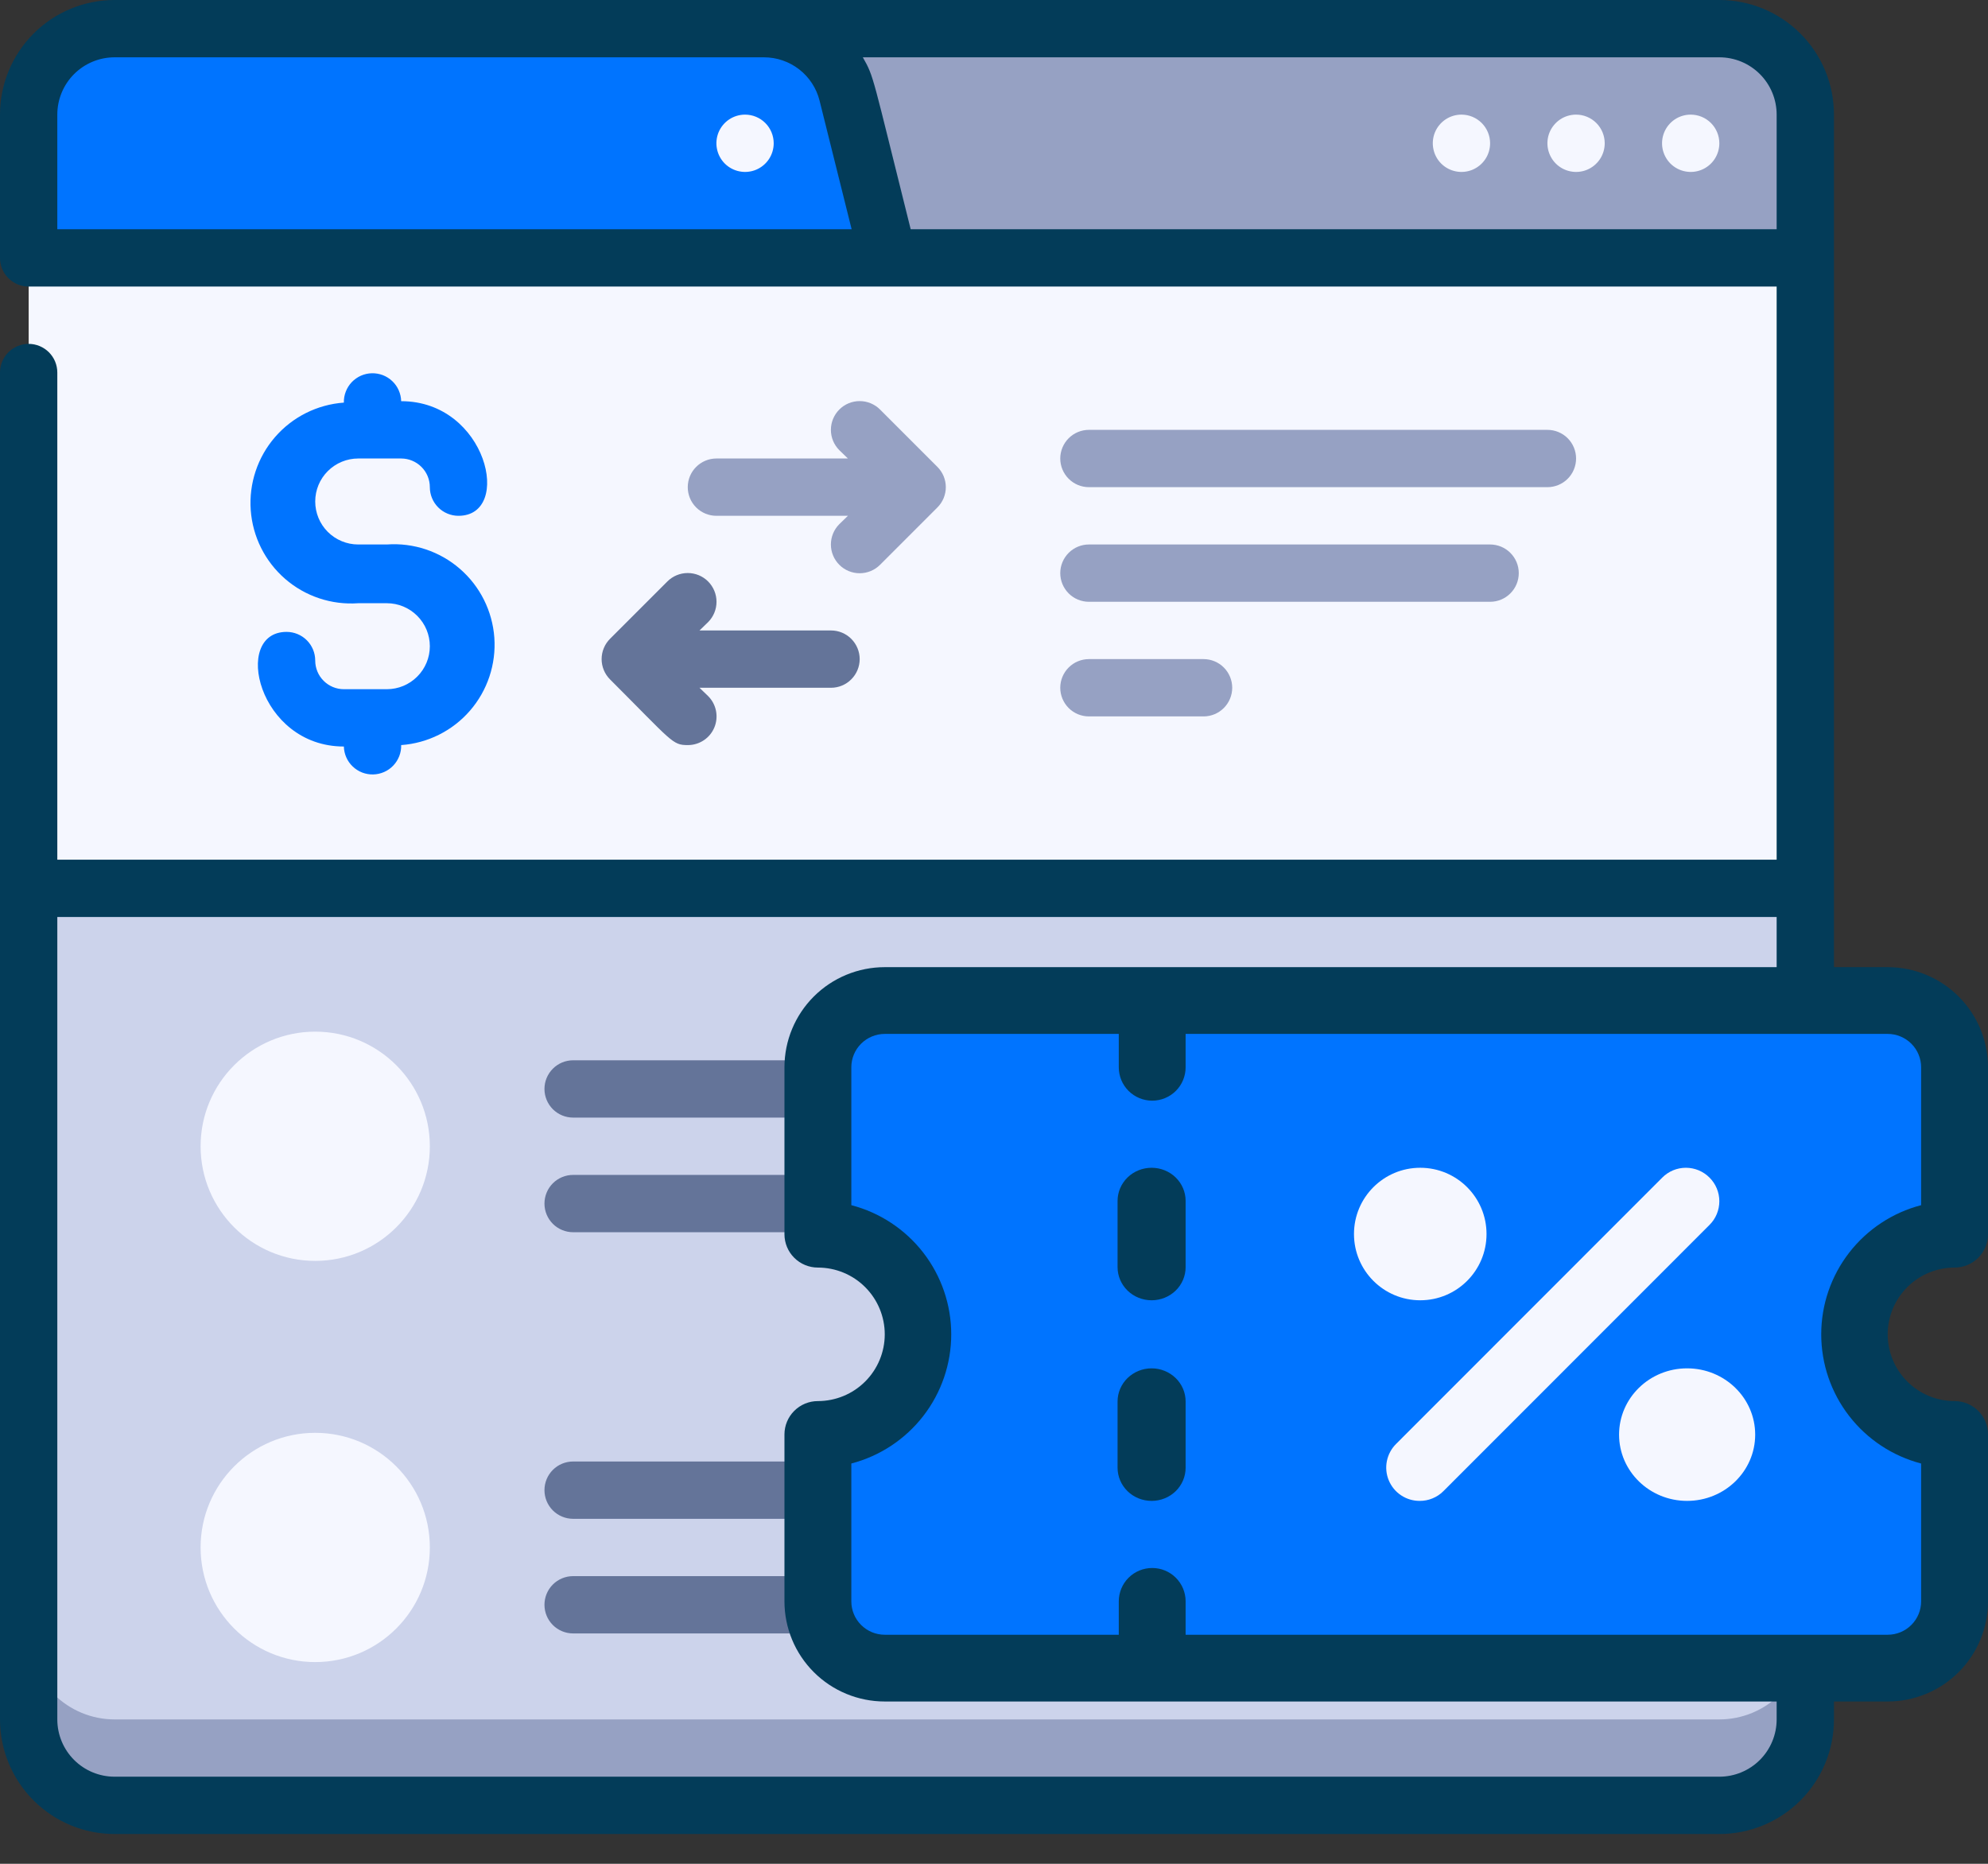<?xml version="1.0" encoding="UTF-8"?>
<svg xmlns="http://www.w3.org/2000/svg" width="64" height="60" viewBox="0 0 64 60" fill="none">
  <rect x="0" y="0" width="64" height="60" fill="#333333" stroke="none"/>
  <path d="M23.986 0.922H55.351C56.085 0.922 56.789 1.214 57.308 1.733C57.827 2.252 58.119 2.956 58.119 3.69V8.303H23.986V0.922Z" fill="#96A1C3"></path>
  <path d="M28.598 8.303H0.923V3.69C0.923 2.956 1.214 2.252 1.733 1.733C2.252 1.214 2.956 0.922 3.69 0.922H24.594C25.211 0.922 25.811 1.128 26.297 1.508C26.783 1.887 27.129 2.418 27.279 3.016L28.598 8.303Z" fill="#0074FF"></path>
  <path d="M0.923 28.598H58.119V55.351C58.119 56.085 57.827 56.789 57.308 57.308C56.789 57.827 56.085 58.119 55.351 58.119H3.69C2.956 58.119 2.252 57.827 1.733 57.308C1.214 56.789 0.923 56.085 0.923 55.351V28.598Z" fill="#CCD3EB"></path>
  <path d="M55.351 55.352H3.69C2.956 55.352 2.252 55.06 1.733 54.541C1.214 54.022 0.923 53.318 0.923 52.584V55.352C0.923 56.086 1.214 56.789 1.733 57.309C2.252 57.828 2.956 58.119 3.69 58.119H55.351C56.085 58.119 56.789 57.828 57.308 57.309C57.827 56.789 58.119 56.086 58.119 55.352V52.584C58.119 53.318 57.827 54.022 57.308 54.541C56.789 55.06 56.085 55.352 55.351 55.352Z" fill="#96A1C3"></path>
  <path d="M23.986 3.69C23.803 3.69 23.625 3.744 23.473 3.845C23.321 3.947 23.203 4.091 23.133 4.259C23.064 4.428 23.045 4.613 23.081 4.792C23.116 4.971 23.204 5.136 23.333 5.265C23.462 5.394 23.627 5.482 23.806 5.517C23.985 5.553 24.17 5.535 24.339 5.465C24.507 5.395 24.651 5.277 24.753 5.125C24.854 4.973 24.908 4.795 24.908 4.612C24.908 4.368 24.811 4.133 24.638 3.96C24.465 3.787 24.23 3.69 23.986 3.69Z" fill="#F5F7FF"></path>
  <path d="M54.429 3.69C54.246 3.69 54.068 3.744 53.916 3.845C53.765 3.947 53.646 4.091 53.577 4.259C53.507 4.428 53.489 4.613 53.524 4.792C53.56 4.971 53.648 5.136 53.776 5.265C53.906 5.394 54.07 5.482 54.249 5.517C54.428 5.553 54.613 5.535 54.782 5.465C54.95 5.395 55.095 5.277 55.196 5.125C55.297 4.973 55.351 4.795 55.351 4.612C55.351 4.368 55.254 4.133 55.081 3.96C54.908 3.787 54.673 3.69 54.429 3.69Z" fill="#F5F7FF"></path>
  <path d="M50.739 3.69C50.556 3.69 50.378 3.744 50.226 3.845C50.075 3.947 49.956 4.091 49.886 4.259C49.817 4.428 49.798 4.613 49.834 4.792C49.87 4.971 49.957 5.136 50.086 5.265C50.215 5.394 50.38 5.482 50.559 5.517C50.738 5.553 50.923 5.535 51.092 5.465C51.26 5.395 51.404 5.277 51.506 5.125C51.607 4.973 51.661 4.795 51.661 4.612C51.661 4.368 51.564 4.133 51.391 3.96C51.218 3.787 50.983 3.69 50.739 3.69Z" fill="#F5F7FF"></path>
  <path d="M47.049 3.69C46.866 3.69 46.688 3.744 46.536 3.845C46.384 3.947 46.266 4.091 46.196 4.259C46.127 4.428 46.108 4.613 46.144 4.792C46.179 4.971 46.267 5.136 46.396 5.265C46.525 5.394 46.69 5.482 46.869 5.517C47.048 5.553 47.233 5.535 47.402 5.465C47.57 5.395 47.714 5.277 47.816 5.125C47.917 4.973 47.971 4.795 47.971 4.612C47.971 4.368 47.874 4.133 47.701 3.96C47.528 3.787 47.293 3.69 47.049 3.69Z" fill="#F5F7FF"></path>
  <path d="M0.923 8.303H58.119V28.598H0.923V8.303Z" fill="#F5F7FF"></path>
  <path d="M55.351 0H3.69C2.711 0 1.773 0.389 1.081 1.081C0.389 1.773 0 2.711 0 3.69L0 8.303C0 8.547 0.097 8.782 0.27 8.955C0.443 9.128 0.678 9.225 0.923 9.225H57.196V27.676H1.845V11.993C1.845 11.748 1.748 11.514 1.575 11.341C1.402 11.168 1.167 11.07 0.923 11.07C0.678 11.07 0.443 11.168 0.27 11.341C0.097 11.514 0 11.748 0 11.993L0 55.351C0 56.33 0.389 57.269 1.081 57.961C1.773 58.653 2.711 59.041 3.69 59.041H55.351C56.33 59.041 57.269 58.653 57.961 57.961C58.653 57.269 59.041 56.33 59.041 55.351V47.971C59.041 47.727 58.944 47.492 58.771 47.319C58.598 47.146 58.364 47.049 58.119 47.049C57.874 47.049 57.64 47.146 57.467 47.319C57.294 47.492 57.196 47.727 57.196 47.971V55.351C57.196 55.841 57.002 56.31 56.656 56.656C56.31 57.002 55.841 57.196 55.351 57.196H3.69C3.201 57.196 2.731 57.002 2.385 56.656C2.039 56.31 1.845 55.841 1.845 55.351V29.521H57.196V37.823C57.196 38.068 57.294 38.303 57.467 38.476C57.64 38.649 57.874 38.746 58.119 38.746C58.364 38.746 58.598 38.649 58.771 38.476C58.944 38.303 59.041 38.068 59.041 37.823V3.69C59.041 2.711 58.653 1.773 57.961 1.081C57.269 0.389 56.33 0 55.351 0ZM3.69 1.845H24.594C25.005 1.845 25.404 1.982 25.729 2.234C26.053 2.486 26.284 2.84 26.384 3.238L27.417 7.38H1.845V3.69C1.845 3.201 2.039 2.731 2.385 2.385C2.731 2.039 3.201 1.845 3.69 1.845ZM29.318 7.38C28.072 2.408 28.146 2.491 27.777 1.845H55.351C55.841 1.845 56.31 2.039 56.656 2.385C57.002 2.731 57.196 3.201 57.196 3.69V7.38H29.318Z" fill="#033C59"></path>
  <path d="M58.119 40.591C57.874 40.591 57.64 40.688 57.467 40.861C57.294 41.034 57.196 41.269 57.196 41.513V43.358C57.196 43.603 57.294 43.838 57.467 44.011C57.64 44.184 57.874 44.281 58.119 44.281C58.364 44.281 58.598 44.184 58.771 44.011C58.944 43.838 59.041 43.603 59.041 43.358V41.513C59.041 41.269 58.944 41.034 58.771 40.861C58.598 40.688 58.364 40.591 58.119 40.591Z" fill="#033C59"></path>
  <path d="M12.454 17.528H11.531C11.165 17.528 10.813 17.382 10.553 17.123C10.293 16.863 10.148 16.511 10.148 16.144C10.148 15.777 10.293 15.425 10.553 15.166C10.813 14.906 11.165 14.76 11.531 14.76H12.915C13.16 14.76 13.395 14.858 13.568 15.031C13.741 15.204 13.838 15.438 13.838 15.683C13.838 15.928 13.935 16.162 14.108 16.335C14.281 16.508 14.516 16.605 14.76 16.605C16.522 16.605 15.683 12.915 12.915 12.915C12.912 12.794 12.885 12.675 12.836 12.564C12.787 12.453 12.717 12.353 12.629 12.27C12.541 12.186 12.438 12.121 12.325 12.077C12.211 12.034 12.091 12.013 11.97 12.016C11.849 12.019 11.729 12.046 11.618 12.095C11.508 12.144 11.408 12.215 11.324 12.302C11.241 12.39 11.175 12.494 11.132 12.607C11.088 12.72 11.067 12.84 11.07 12.961C10.214 13.023 9.417 13.421 8.855 14.07C8.292 14.719 8.011 15.565 8.072 16.421C8.133 17.277 8.532 18.074 9.181 18.637C9.83 19.199 10.675 19.48 11.531 19.419H12.454C12.821 19.419 13.173 19.565 13.432 19.825C13.692 20.084 13.838 20.436 13.838 20.803C13.838 21.17 13.692 21.522 13.432 21.781C13.173 22.041 12.821 22.187 12.454 22.187H11.07C10.826 22.187 10.591 22.09 10.418 21.916C10.245 21.744 10.148 21.509 10.148 21.264C10.148 21.02 10.051 20.785 9.878 20.612C9.705 20.439 9.47 20.342 9.225 20.342C7.463 20.342 8.303 24.032 11.07 24.032C11.073 24.153 11.1 24.272 11.149 24.383C11.198 24.494 11.269 24.594 11.357 24.677C11.445 24.761 11.548 24.826 11.661 24.87C11.774 24.913 11.895 24.934 12.016 24.931C12.137 24.928 12.256 24.901 12.367 24.852C12.478 24.803 12.578 24.733 12.661 24.645C12.745 24.557 12.81 24.453 12.854 24.34C12.898 24.227 12.918 24.107 12.915 23.986C13.772 23.924 14.569 23.526 15.131 22.877C15.693 22.228 15.975 21.383 15.914 20.526C15.852 19.67 15.454 18.873 14.805 18.311C14.156 17.748 13.31 17.467 12.454 17.528Z" fill="#0074FF"></path>
  <path d="M30.176 15.028L28.331 13.183C28.157 13.009 27.921 12.912 27.676 12.912C27.43 12.912 27.194 13.009 27.021 13.183C26.847 13.357 26.749 13.592 26.749 13.838C26.749 14.084 26.847 14.319 27.021 14.493L27.297 14.76H23.063C22.818 14.76 22.584 14.858 22.411 15.031C22.238 15.204 22.141 15.438 22.141 15.683C22.141 15.928 22.238 16.162 22.411 16.335C22.584 16.508 22.818 16.605 23.063 16.605H27.297L27.021 16.873C26.847 17.047 26.749 17.282 26.749 17.528C26.749 17.774 26.847 18.009 27.021 18.183C27.194 18.357 27.43 18.454 27.676 18.454C27.921 18.454 28.157 18.357 28.331 18.183L30.176 16.338C30.262 16.252 30.331 16.15 30.378 16.038C30.424 15.925 30.449 15.805 30.449 15.683C30.449 15.561 30.424 15.441 30.378 15.328C30.331 15.216 30.262 15.114 30.176 15.028Z" fill="#96A1C3"></path>
  <path d="M26.753 20.296H22.519L22.796 20.028C22.969 19.854 23.067 19.619 23.067 19.373C23.067 19.127 22.969 18.892 22.796 18.718C22.622 18.544 22.386 18.447 22.14 18.447C21.895 18.447 21.659 18.544 21.485 18.718L19.64 20.563C19.554 20.649 19.485 20.751 19.439 20.863C19.392 20.976 19.368 21.096 19.368 21.218C19.368 21.34 19.392 21.46 19.439 21.573C19.485 21.685 19.554 21.787 19.64 21.873C21.652 23.884 21.642 23.986 22.14 23.986C22.324 23.987 22.503 23.933 22.656 23.832C22.809 23.731 22.928 23.586 22.998 23.417C23.068 23.248 23.086 23.061 23.05 22.882C23.014 22.702 22.926 22.537 22.796 22.408L22.519 22.141H26.753C26.998 22.141 27.233 22.043 27.405 21.87C27.578 21.697 27.676 21.463 27.676 21.218C27.676 20.974 27.578 20.739 27.405 20.566C27.233 20.393 26.998 20.296 26.753 20.296Z" fill="#647499"></path>
  <path d="M49.816 13.838H35.056C34.811 13.838 34.577 13.935 34.404 14.108C34.231 14.281 34.133 14.516 34.133 14.76C34.133 15.005 34.231 15.24 34.404 15.413C34.577 15.586 34.811 15.683 35.056 15.683H49.816C50.061 15.683 50.296 15.586 50.469 15.413C50.642 15.24 50.739 15.005 50.739 14.76C50.739 14.516 50.642 14.281 50.469 14.108C50.296 13.935 50.061 13.838 49.816 13.838Z" fill="#96A1C3"></path>
  <path d="M47.971 17.528H35.056C34.811 17.528 34.577 17.625 34.404 17.798C34.231 17.971 34.133 18.206 34.133 18.45C34.133 18.695 34.231 18.93 34.404 19.103C34.577 19.276 34.811 19.373 35.056 19.373H47.971C48.216 19.373 48.45 19.276 48.623 19.103C48.797 18.93 48.894 18.695 48.894 18.45C48.894 18.206 48.797 17.971 48.623 17.798C48.45 17.625 48.216 17.528 47.971 17.528Z" fill="#96A1C3"></path>
  <path d="M38.746 21.218H35.056C34.811 21.218 34.577 21.315 34.404 21.488C34.231 21.661 34.133 21.896 34.133 22.14C34.133 22.385 34.231 22.62 34.404 22.793C34.577 22.966 34.811 23.063 35.056 23.063H38.746C38.991 23.063 39.225 22.966 39.398 22.793C39.571 22.62 39.669 22.385 39.669 22.14C39.669 21.896 39.571 21.661 39.398 21.488C39.225 21.315 38.991 21.218 38.746 21.218Z" fill="#96A1C3"></path>
  <path d="M10.148 40.591C12.186 40.591 13.838 38.939 13.838 36.901C13.838 34.863 12.186 33.211 10.148 33.211C8.11 33.211 6.458 34.863 6.458 36.901C6.458 38.939 8.11 40.591 10.148 40.591Z" fill="#F5F7FF"></path>
  <path d="M10.148 53.506C12.186 53.506 13.838 51.854 13.838 49.816C13.838 47.778 12.186 46.126 10.148 46.126C8.11 46.126 6.458 47.778 6.458 49.816C6.458 51.854 8.11 53.506 10.148 53.506Z" fill="#F5F7FF"></path>
  <path d="M18.451 35.978H51.661C51.906 35.978 52.141 35.881 52.314 35.708C52.487 35.535 52.584 35.3 52.584 35.056C52.584 34.811 52.487 34.577 52.314 34.404C52.141 34.23 51.906 34.133 51.661 34.133H18.451C18.206 34.133 17.971 34.23 17.798 34.404C17.625 34.577 17.528 34.811 17.528 35.056C17.528 35.3 17.625 35.535 17.798 35.708C17.971 35.881 18.206 35.978 18.451 35.978Z" fill="#647499"></path>
  <path d="M18.451 39.668H29.521C29.765 39.668 30 39.571 30.173 39.398C30.346 39.225 30.443 38.99 30.443 38.746C30.443 38.501 30.346 38.266 30.173 38.093C30 37.92 29.765 37.823 29.521 37.823H18.451C18.206 37.823 17.971 37.92 17.798 38.093C17.625 38.266 17.528 38.501 17.528 38.746C17.528 38.99 17.625 39.225 17.798 39.398C17.971 39.571 18.206 39.668 18.451 39.668Z" fill="#647499"></path>
  <path d="M51.661 47.049H18.451C18.206 47.049 17.971 47.146 17.798 47.319C17.625 47.492 17.528 47.727 17.528 47.971C17.528 48.216 17.625 48.451 17.798 48.624C17.971 48.797 18.206 48.894 18.451 48.894H51.661C51.906 48.894 52.141 48.797 52.314 48.624C52.487 48.451 52.584 48.216 52.584 47.971C52.584 47.727 52.487 47.492 52.314 47.319C52.141 47.146 51.906 47.049 51.661 47.049Z" fill="#647499"></path>
  <path d="M29.521 50.739H18.451C18.206 50.739 17.971 50.836 17.798 51.009C17.625 51.182 17.528 51.417 17.528 51.661C17.528 51.906 17.625 52.141 17.798 52.314C17.971 52.487 18.206 52.584 18.451 52.584H29.521C29.765 52.584 30 52.487 30.173 52.314C30.346 52.141 30.443 51.906 30.443 51.661C30.443 51.417 30.346 51.182 30.173 51.009C30 50.836 29.765 50.739 29.521 50.739Z" fill="#647499"></path>
  <path d="M59.727 42.955C59.727 43.813 60.067 44.635 60.674 45.242C61.281 45.849 62.104 46.189 62.962 46.189V51.58C62.962 52.152 62.735 52.701 62.33 53.105C61.926 53.51 61.377 53.737 60.805 53.737H28.449C27.877 53.737 27.328 53.51 26.924 53.105C26.519 52.701 26.292 52.152 26.292 51.58V46.189C27.15 46.189 27.973 45.849 28.58 45.242C29.187 44.635 29.527 43.813 29.527 42.955C29.527 42.097 29.187 41.274 28.58 40.668C27.973 40.061 27.15 39.72 26.292 39.72V34.329C26.292 33.757 26.519 33.209 26.924 32.804C27.328 32.4 27.877 32.173 28.449 32.173H60.805C61.377 32.173 61.926 32.4 62.33 32.804C62.735 33.209 62.962 33.757 62.962 34.329V39.72C62.104 39.72 61.281 40.061 60.674 40.668C60.067 41.274 59.727 42.097 59.727 42.955Z" fill="#0074FF"></path>
  <path d="M55.035 37.91C54.935 37.809 54.816 37.73 54.686 37.675C54.555 37.621 54.415 37.593 54.274 37.593C54.133 37.593 53.992 37.621 53.862 37.675C53.731 37.73 53.613 37.809 53.513 37.91L44.944 46.484C44.793 46.634 44.69 46.826 44.648 47.035C44.606 47.243 44.627 47.46 44.709 47.656C44.791 47.853 44.929 48.021 45.106 48.138C45.283 48.256 45.492 48.318 45.704 48.317C45.845 48.318 45.985 48.291 46.116 48.237C46.246 48.184 46.365 48.106 46.465 48.006L55.035 39.432C55.135 39.332 55.215 39.214 55.269 39.083C55.323 38.952 55.351 38.812 55.351 38.671C55.351 38.529 55.323 38.389 55.269 38.259C55.215 38.128 55.135 38.01 55.035 37.91Z" fill="#F5F7FF"></path>
  <path d="M54.313 48.317C55.523 48.317 56.505 47.362 56.505 46.184C56.505 45.005 55.523 44.05 54.313 44.05C53.103 44.05 52.123 45.005 52.123 46.184C52.123 47.362 53.103 48.317 54.313 48.317Z" fill="#F5F7FF"></path>
  <path d="M45.722 41.859C46.901 41.859 47.856 40.904 47.856 39.726C47.856 38.548 46.901 37.593 45.722 37.593C44.544 37.593 43.589 38.548 43.589 39.726C43.589 40.904 44.544 41.859 45.722 41.859Z" fill="#F5F7FF"></path>
  <path d="M62.924 40.806C63.209 40.806 63.483 40.693 63.685 40.491C63.887 40.29 64 40.017 64 39.731V34.359C64 33.504 63.66 32.684 63.054 32.079C62.449 31.475 61.627 31.135 60.771 31.135H28.483C27.627 31.135 26.805 31.475 26.2 32.079C25.594 32.684 25.254 33.504 25.254 34.359V39.731C25.254 40.017 25.367 40.29 25.569 40.491C25.771 40.693 26.045 40.806 26.33 40.806C26.901 40.806 27.449 41.032 27.852 41.435C28.256 41.839 28.483 42.385 28.483 42.955C28.483 43.525 28.256 44.072 27.852 44.475C27.449 44.878 26.901 45.104 26.33 45.104C26.045 45.104 25.771 45.217 25.569 45.419C25.367 45.62 25.254 45.894 25.254 46.179V51.551C25.254 52.406 25.594 53.226 26.2 53.831C26.805 54.435 27.627 54.775 28.483 54.775H60.771C61.627 54.775 62.449 54.435 63.054 53.831C63.66 53.226 64 52.406 64 51.551V46.179C64 45.894 63.887 45.62 63.685 45.419C63.483 45.217 63.209 45.104 62.924 45.104C62.353 45.104 61.805 44.878 61.402 44.475C60.998 44.072 60.771 43.525 60.771 42.955C60.771 42.385 60.998 41.839 61.402 41.435C61.805 41.032 62.353 40.806 62.924 40.806ZM61.847 47.114V51.551C61.847 51.836 61.734 52.11 61.532 52.311C61.33 52.513 61.057 52.626 60.771 52.626H38.169V51.551C38.169 51.266 38.056 50.993 37.854 50.791C37.652 50.59 37.379 50.477 37.093 50.477C36.808 50.477 36.534 50.59 36.332 50.791C36.13 50.993 36.017 51.266 36.017 51.551V52.626H28.483C28.197 52.626 27.924 52.513 27.722 52.311C27.52 52.11 27.407 51.836 27.407 51.551V47.114C28.328 46.873 29.143 46.334 29.725 45.582C30.307 44.83 30.623 43.906 30.623 42.955C30.623 42.004 30.307 41.081 29.725 40.328C29.143 39.576 28.328 39.037 27.407 38.797V34.359C27.407 34.074 27.52 33.8 27.722 33.599C27.924 33.398 28.197 33.284 28.483 33.284H36.017V34.359C36.017 34.644 36.13 34.917 36.332 35.119C36.534 35.32 36.808 35.433 37.093 35.433C37.379 35.433 37.652 35.32 37.854 35.119C38.056 34.917 38.169 34.644 38.169 34.359V33.284H60.771C61.057 33.284 61.33 33.398 61.532 33.599C61.734 33.8 61.847 34.074 61.847 34.359V38.797C60.926 39.037 60.111 39.576 59.529 40.328C58.947 41.081 58.631 42.004 58.631 42.955C58.631 43.906 58.947 44.83 59.529 45.582C60.111 46.334 60.926 46.873 61.847 47.114Z" fill="#033C59"></path>
  <path d="M37.074 37.593C36.783 37.593 36.505 37.705 36.299 37.905C36.094 38.105 35.978 38.377 35.978 38.659V40.793C35.978 41.076 36.094 41.347 36.299 41.547C36.505 41.747 36.783 41.859 37.074 41.859C37.364 41.859 37.643 41.747 37.849 41.547C38.054 41.347 38.169 41.076 38.169 40.793V38.659C38.169 38.377 38.054 38.105 37.849 37.905C37.643 37.705 37.364 37.593 37.074 37.593Z" fill="#033C59"></path>
  <path d="M37.074 44.05C36.783 44.05 36.505 44.163 36.299 44.363C36.094 44.563 35.978 44.834 35.978 45.117V47.25C35.978 47.533 36.094 47.804 36.299 48.005C36.505 48.205 36.783 48.317 37.074 48.317C37.364 48.317 37.643 48.205 37.849 48.005C38.054 47.804 38.169 47.533 38.169 47.25V45.117C38.169 44.834 38.054 44.563 37.849 44.363C37.643 44.163 37.364 44.05 37.074 44.05Z" fill="#033C59"></path>
</svg>
